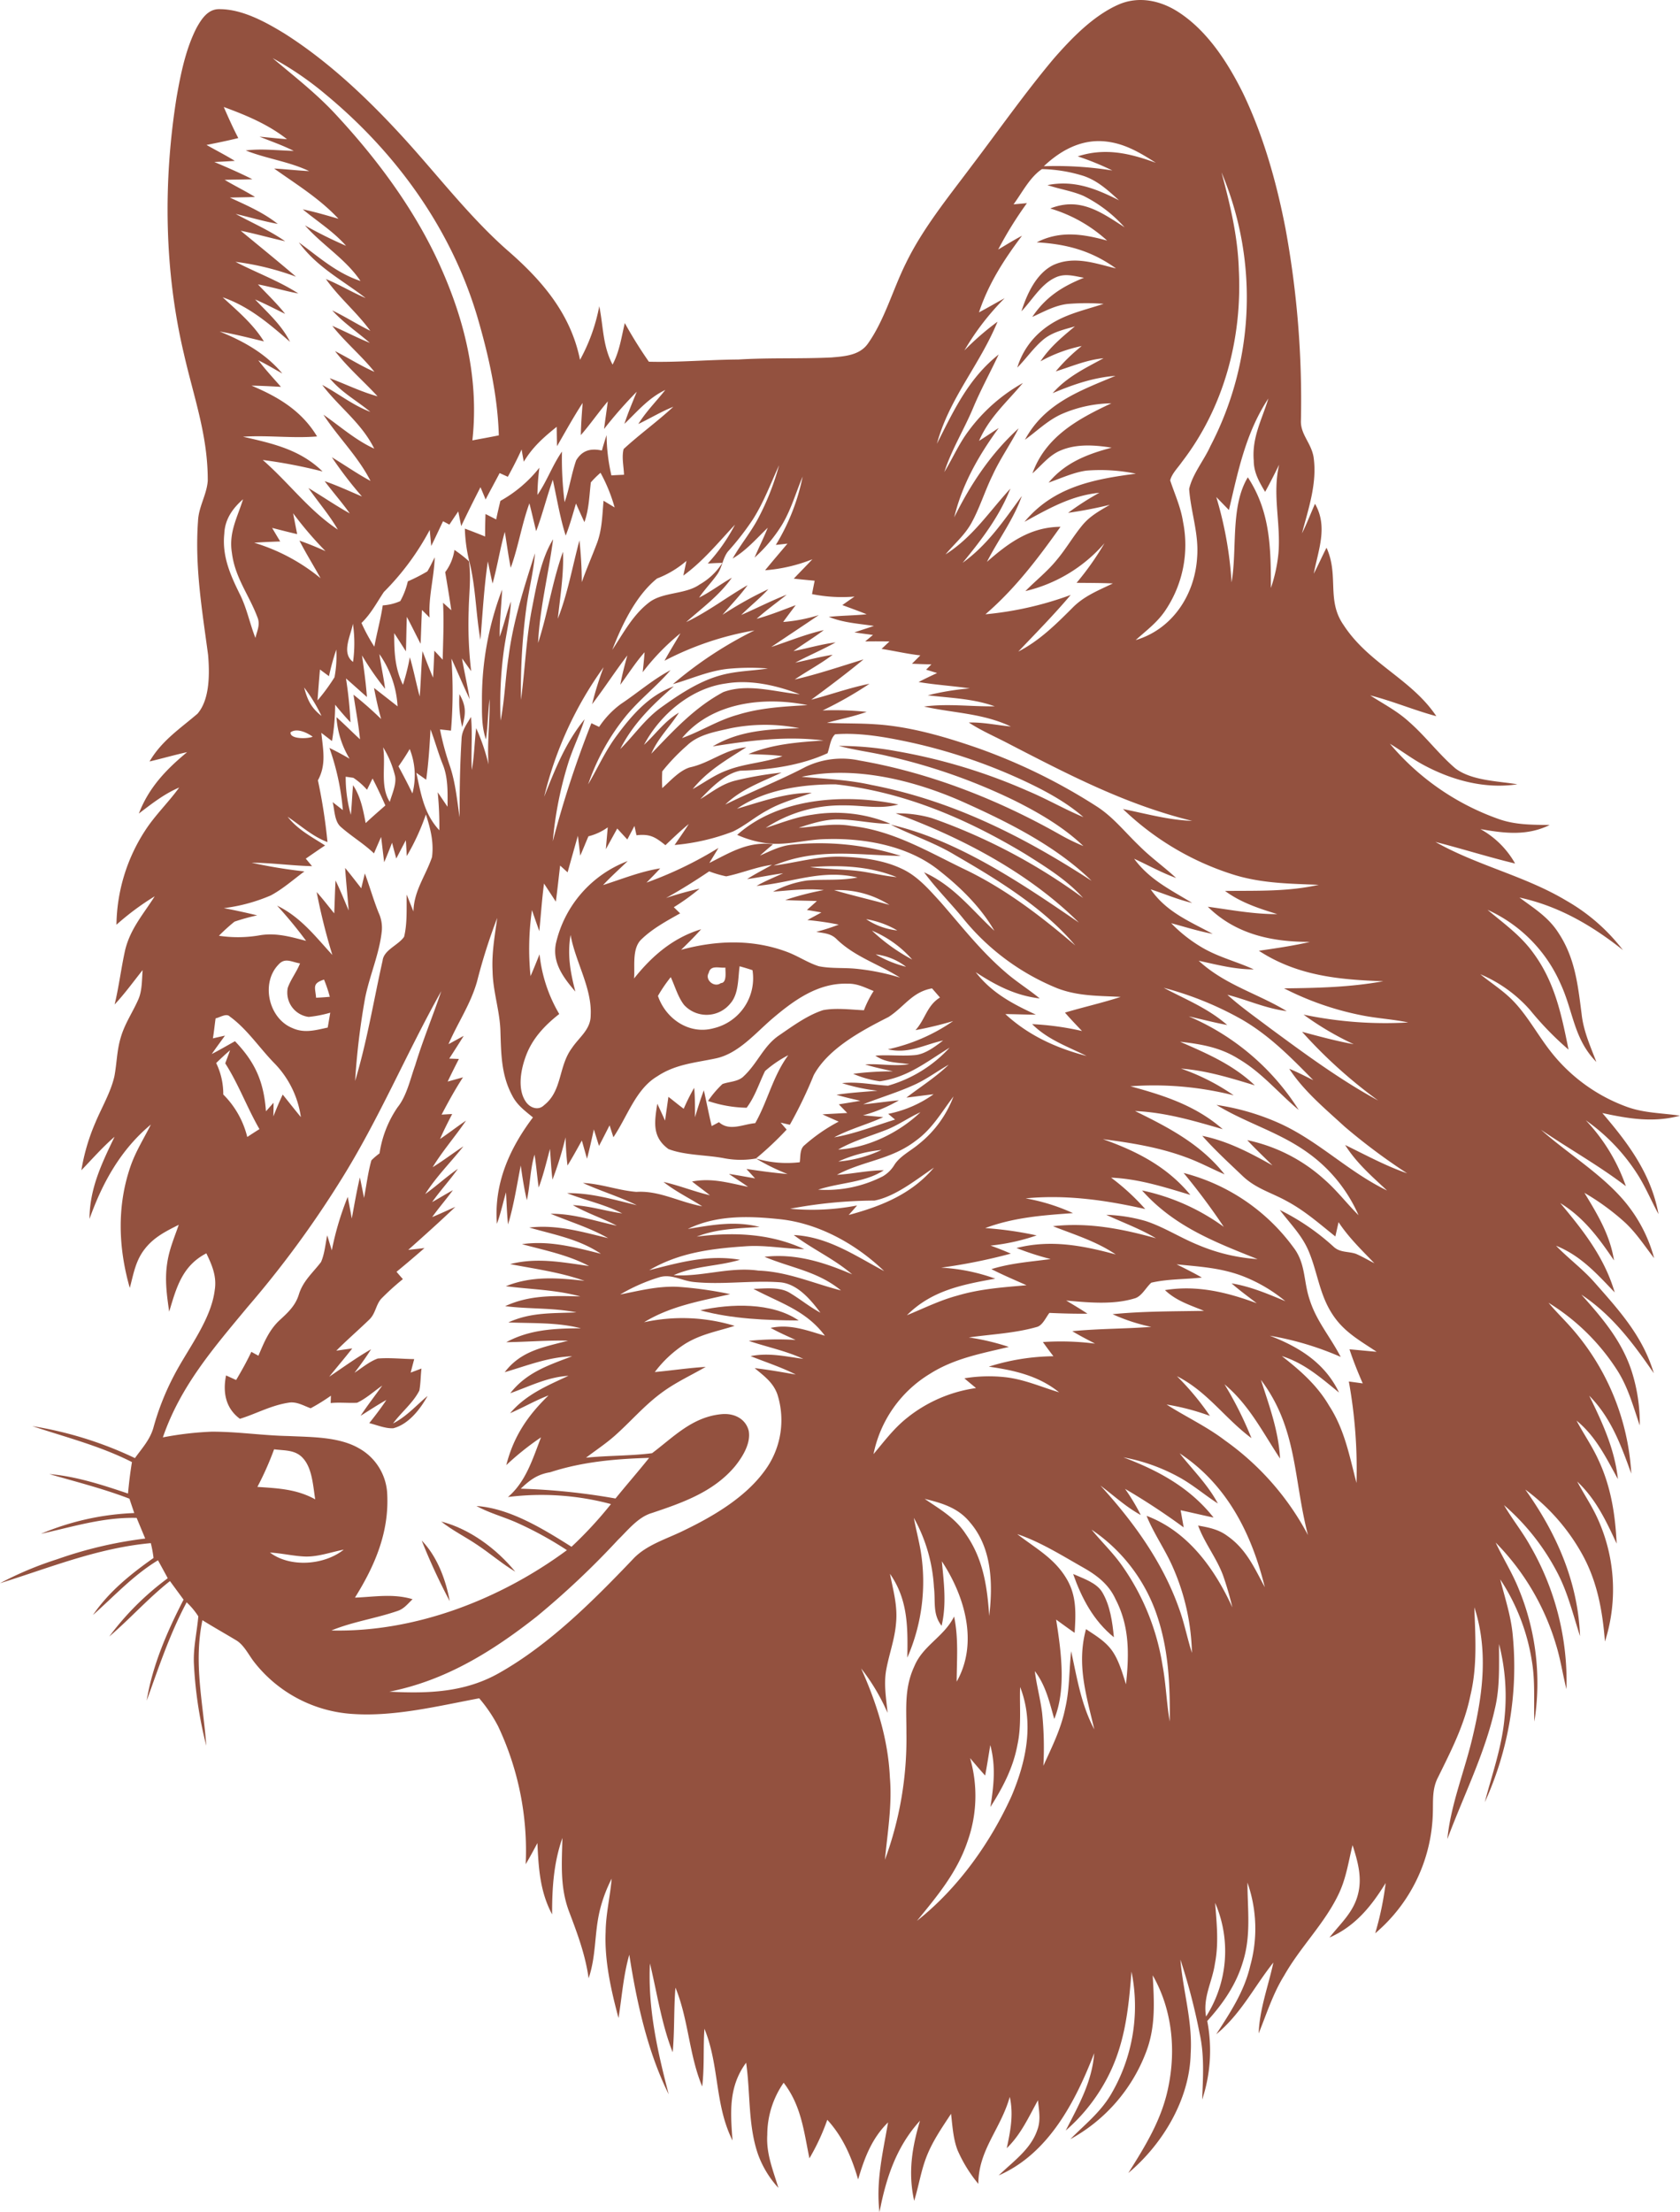 <svg xmlns="http://www.w3.org/2000/svg" xmlns:xlink="http://www.w3.org/1999/xlink" width="391.744" height="515.572" viewBox="0 0 391.744 515.572">
  <g>
    <path d="M36.842,363.644c.756,1.4,1.531,2.788,2.277,4.186a65.02,65.02,0,0,0-13.644,13.588c4.866-4.148,9.109-8.948,14.155-12.926q1.587,2.169,3.175,4.328c-3.78,7.313-7.285,15.373-8.6,23.547,2.816-7.8,5.4-15.591,9.317-22.923a17.251,17.251,0,0,1,2.721,3.269c-.321,3.761-1.228,7.38-1.02,11.206A96.326,96.326,0,0,0,48.1,406.854c-.718-9.959-3-19.191-.9-29.244,2.57,1.6,5.206,3.08,7.8,4.64,1.88,1.068,2.976,3.468,4.3,5.15a31.659,31.659,0,0,0,23.018,12.067c9.713.652,19.9-1.871,29.424-3.657a34.263,34.263,0,0,1,4.394,6.491,67.873,67.873,0,0,1,6.444,32.183c.964-1.616,1.852-3.269,2.731-4.932.274,5.859.6,11.329,3.43,16.621-.009-6.151.35-11.962,2.4-17.811-.132,5.849-.586,11.358,1.493,16.989,1.956,5.187,3.855,10.167,4.62,15.714,1.8-5.282,1.313-10.47,2.617-15.846a33.619,33.619,0,0,1,2.759-7.37c-.35,4.186-1.361,8.211-1.408,12.425-.293,6.661,1.276,13.625,3.005,20.051.8-4.98,1.115-9.884,2.513-14.75,1.7,10.933,4.224,22.545,9.184,32.523-2.617-10.082-4.876-19.975-4.375-30.492,1.616,6.586,2.683,14.1,5.31,20.7.463-5.018.236-10.054.643-15.071,3.061,7.446,3.156,15.686,6.236,23.046.539-4.46.217-8.967.52-13.455,3.534,8.608,2.334,17.594,6.548,26.041-.482-6.567-.954-12.51,3.175-18.123,1.03,7.068.406,14.7,2.835,21.515a23.258,23.258,0,0,0,4.687,7.654c-1.247-4.167-2.863-7.918-2.589-12.388a21.311,21.311,0,0,1,3.818-12.114c4.11,5.329,4.705,11.273,6.009,17.613a50.259,50.259,0,0,0,4.167-8.976c3.675,4.006,5.679,8.75,7.19,13.9,1.474-5,3.175-9.562,6.983-13.295-1.209,7.04-2.863,13.7-2,20.92,1.512-7.9,3.921-15.26,9.449-21.317-1.88,6.255-2.816,12.17-1.361,18.671,1.077-3.468,1.559-6.879,2.863-10.243,1.417-3.657,3.6-6.775,5.735-10.035.331,2.825.491,5.821,1.521,8.485a32.69,32.69,0,0,0,4.838,7.842c.057-7.975,5.15-12.633,7.333-20.259.917,4.129.16,7.909-.7,11.943,3.326-3.232,5.074-7.2,7.276-11.169.217,2.344.7,4.574-.123,6.841-1.521,4.6-5.707,7.446-9.033,10.677,11.66-5.084,17.905-17.235,22.271-28.488-.52,6.765-3.647,12.151-6.643,18.028a41.872,41.872,0,0,0,9.336-11.6c4.422-8.05,5.3-16.441,6-25.436a40.459,40.459,0,0,1-4.762,28.574c-2.494,4.243-6.113,7.049-9.505,10.479a38.775,38.775,0,0,0,17.632-20.211c2.3-5.924,1.928-11.792,1.578-17.982,4.517,7.89,5.471,17.254,3.638,26.079-1.512,7.512-5.32,13.635-9.317,19.994,8.013-6.718,14.287-17.15,14.533-27.789.482-7.578-1.786-14.533-2.391-21.941a142.482,142.482,0,0,1,4.488,17.235c1.134,5.14.784,10.186.586,15.383a36.175,36.175,0,0,0,1.181-18.312c3.647-4.016,6.7-8.409,8.277-13.654,2-6.217,1.115-12.227,1.1-18.6a32.307,32.307,0,0,1,.652,19.38c-1.4,6.028-4.649,10.866-7.937,15.978,5.83-4.819,8.759-10.98,13.332-16.734-1.19,5.565-3.213,10.753-3.43,16.526,1.871-4.6,3.307-9.251,5.953-13.5,3.751-6.624,9.269-11.953,12.557-18.7,1.88-3.789,2.381-7.635,3.383-11.689,1.219,3.827,2.315,7.607,1.219,11.632-1.115,4.167-4.063,6.643-6.6,9.912,5.981-2.617,9.77-7.285,13.1-12.718a71.986,71.986,0,0,1-2.438,11.726A37.958,37.958,0,0,0,334.1,422.87c.123-3.09-.246-5.887,1.266-8.731,3.052-6.2,6.113-12.142,7.5-18.992,1.654-6.888,1.153-13.569.926-20.551,3.213,9.883,2.041,19.814-.293,29.736-1.842,8.135-5.225,16.148-6,24.293,3.751-10.073,8.788-20.022,11.093-30.445,1.191-5.018.926-9.931.955-15.024a48.728,48.728,0,0,1,1.3,16.98c-.576,6.926-2.9,13.238-4.621,19.9a76,76,0,0,0,6.539-38.674c-.378-4.6-1.824-8.826-2.939-13.267a48.048,48.048,0,0,1,7.4,19.172c.775,4.734.388,9.241.557,13.984a57.441,57.441,0,0,0-3.647-30.926c-1.512-3.77-3.666-7.153-5.377-10.81a57.09,57.09,0,0,1,14.079,23.821c1.059,3.42,1.55,6.879,2.429,10.347a63.018,63.018,0,0,0-8.514-33.516c-1.824-3.26-4.176-6.161-6.047-9.382a53.466,53.466,0,0,1,12.274,15.44c2.589,4.819,3.78,9.949,5.452,15.1-.463-12.633-5.5-24.01-12.765-34.167a47.064,47.064,0,0,1,13.238,15.024c3.543,6.349,4.772,13.238,5.339,20.4a39.867,39.867,0,0,0-2.041-29.367c-1.323-2.75-3.005-5.235-4.432-7.928,4.337,4.082,6.756,9.165,9.2,14.476-.312-6.737-1.323-13.238-4.2-19.4-1.455-3.25-3.487-6.132-5.15-9.269,4.554,3.723,6.869,8.627,9.647,13.635-.766-7.059-3.619-13.162-6.69-19.446,5.112,5.187,7.38,11.471,9.808,18.161a56.224,56.224,0,0,0-14.684-34.772c-1.54-1.682-3.156-3.288-4.62-5.046a50.4,50.4,0,0,1,15.893,15.534c2.655,4.063,3.827,8.532,5.386,13.059a39.82,39.82,0,0,0-1.918-12.737c-2.324-7.049-6.85-12.34-11.707-17.755,7.191,4.772,12.085,11.329,16.9,18.322-2.58-8.636-8.06-14.627-13.871-21.213-2.74-3.1-6.057-5.537-8.92-8.495,5.754,2.3,9.506,6.529,13.673,10.876-2.41-8.2-7.323-14.4-12.7-20.826,5.49,3.364,9,8.155,12.539,13.37-.926-5.915-3.846-10.734-6.9-15.751a55.34,55.34,0,0,1,9.544,6.983c2.664,2.513,4.479,5.377,6.709,8.24a34.224,34.224,0,0,0-5.452-11.4c-5.329-7.361-14.06-12.416-20.92-18.52,6.558,4.469,13.474,8.315,19.786,13.143a42.656,42.656,0,0,0-9.345-15.355,44.926,44.926,0,0,1,12.4,13.144c1.72,2.825,2.976,5.839,4.554,8.721-1.739-9.411-7.03-16.479-13.1-23.556,6.085,1.313,11.943,2.305,18.095.614-4.224-.633-8.126-.576-12.189-1.994A39.846,39.846,0,0,1,361.46,244.9c-2.863-3.676-5.244-8.069-8.428-11.424-2.4-2.542-5.169-4.224-7.852-6.416a32.08,32.08,0,0,1,11.594,8.334,73.324,73.324,0,0,0,8.977,9.232c-1.616-8.032-3.166-15.61-8.1-22.366-2.977-4.2-6.926-6.964-10.791-10.214a33.748,33.748,0,0,1,17.017,17.2c3.033,6.529,3.052,12.86,8.362,18.255-1.408-3.7-3.014-7.2-3.439-11.2-.879-6.775-1.512-12.992-5.386-18.86-2.343-3.695-5.7-5.726-9.109-8.258,9.109,1.965,16.914,6.5,24.133,12.246a44.242,44.242,0,0,0-13.181-11.509c-9.685-5.8-20.665-8.126-30.539-13.692,6.217,1.578,12.34,3.534,18.576,5.027a20.82,20.82,0,0,0-8.088-8.022c5.6.983,10.838,1.644,16.148-.954-4.11-.057-8.06-.009-11.991-1.427A58.637,58.637,0,0,1,324.1,173.342c2.816,1.691,5.367,3.676,8.3,5.188,6.529,3.42,14.032,5.386,21.412,4.261-4.545-.765-10.6-.822-14.419-3.685-3.893-3.317-6.983-7.521-10.857-10.895-2.759-2.523-5.925-4.129-9.033-6.142,5.244,1.323,10.2,3.449,15.421,4.847-5.811-8.693-15.78-12.236-21.638-21.26-4.034-5.783-1.02-11.509-3.968-18-1.03,2-1.937,4.063-2.977,6.057,1.049-5.556,3.364-10.923.293-16.3-1.02,2.3-1.918,4.658-3.043,6.907,1.484-5.688,3.619-11.764,2.693-17.887-.614-3.335-3.118-5.263-2.929-8.532a221.185,221.185,0,0,0-3.609-44.665c-2.088-10.772-5.14-21.61-9.9-31.521-3.524-7.106-8.315-14.561-15.1-18.926C270.514.058,265.364-1,260.64,1.145c-5.811,2.627-10.753,7.758-14.911,12.5-6.775,8.06-12.87,16.762-19.248,25.144-5.357,7.162-11.339,14.495-15.241,22.555-3,6.009-4.942,13.162-8.788,18.633-1.937,2.853-5.433,3.062-8.56,3.335-7.247.35-14.5.028-21.752.482-6.954.038-13.89.69-20.835.51a99.565,99.565,0,0,1-5.613-9.014c-.794,3.326-1.228,6.614-2.854,9.685-2.325-4.441-2.117-8.769-3.1-13.6a42.144,42.144,0,0,1-4.488,12.492c-2.183-10.819-8.948-18.614-17.046-25.626-8.873-7.824-16.517-17.877-24.5-26.552C85.626,22.886,76.584,14.335,66.473,7.9c-4.45-2.731-9.921-5.764-15.26-5.764C48.511,2.052,47,4.4,45.837,6.483c-2.542,4.961-3.713,10.791-4.668,16.243-3.137,19.7-2.891,40.319,1.72,59.764,2.3,10.12,5.6,19,5.556,29.566-.236,3.241-2.117,6.019-2.268,9.335-.775,10.725.935,20.7,2.343,31.229.359,4.2.463,10.365-2.476,13.729-4.1,3.506-8.372,6.312-11.169,11.121,2.929-.69,5.821-1.521,8.759-2.173-4.894,4.044-8.938,8.258-11.253,14.306,3-2.277,5.9-4.573,9.4-6.057-2.551,3.543-5.7,6.5-8.06,10.214a41.208,41.208,0,0,0-6.567,21.761,62.14,62.14,0,0,1,8.92-6.624c-2.655,4.186-5.641,7.5-6.879,12.463-.945,4.224-1.446,8.532-2.466,12.747,2.372-2.523,4.375-5.32,6.529-8.013-.18,2.2-.094,4.791-1,6.832-1.361,3.1-3.222,5.707-4.148,9.043-.869,2.939-.869,5.905-1.436,8.882-.85,3.732-2.986,7.3-4.46,10.847a47.231,47.231,0,0,0-3.241,11.046c2.551-2.646,4.951-5.4,7.739-7.8-2.986,6.2-5.82,12.066-5.839,19.134,3.024-8.476,7.295-16.158,14.306-21.988-1.616,3.241-3.5,6.189-4.705,9.628-3.241,9.27-2.9,19.087-.208,28.451.879-3.279,1.333-6.331,3.487-9.071,2.107-2.731,4.913-4.129,7.928-5.641-1.04,3.014-2.24,5.764-2.693,8.948-.6,3.846-.085,7.493.463,11.3,1.691-5.641,3.033-10.677,8.665-13.6,1.342,2.778,2.466,5.4,1.956,8.561-.85,6.973-6.312,13.758-9.506,19.937a60.636,60.636,0,0,0-4.828,12.265c-.841,2.778-2.617,4.649-4.271,6.964a87.824,87.824,0,0,0-23.934-7.455c7.861,2.617,15.789,4.6,23.235,8.381-.4,2.438-.7,4.876-.917,7.333-5.858-1.975-12.151-4.035-18.35-4.536,6.274,1.814,12.567,3.392,18.681,5.736.369,1.115.746,2.23,1.124,3.345a62.066,62.066,0,0,0-21.78,4.847c7.484-1.644,14.542-3.912,22.337-3.714.671,1.607,1.332,3.213,2,4.81a96.81,96.81,0,0,0-20.485,4.809A81.035,81.035,0,0,0,0,368.992c11.414-3.534,22.687-8.211,35.169-9.345a28.533,28.533,0,0,1,.633,3.458c-5.357,3.789-10.375,7.814-14.126,13.295,4.989-4.422,9.392-9.26,15.166-12.756M49.38,245.655c1-1.455,2.051-2.854,3.081-4.29-.936.208-1.88.425-2.816.642.265-1.55.4-3.109.633-4.668.973-.18,2.513-1.276,3.316-.416,3.969,2.863,6.86,7.247,10.262,10.753a22.479,22.479,0,0,1,6.3,12.68c-1.427-1.729-2.816-3.505-4.233-5.253-.784,1.672-1.5,3.383-2.183,5.093.038-1.059.047-2.126.047-3.184-.586.661-1.181,1.323-1.767,1.994-.519-6.879-2.466-11.386-7.228-16.337-1.8,1-3.572,2.041-5.414,2.986m3.147,2.174c3.128,4.895,5.083,10.318,7.975,15.326-.954.6-1.9,1.209-2.844,1.833a21.053,21.053,0,0,0-5.594-9.9,16.494,16.494,0,0,0-1.654-7.332c1.058-1.03,2.126-2.032,3.241-2.986-.349,1.03-.766,2.041-1.124,3.062m21.317-39.922A140.832,140.832,0,0,0,77.5,222.571c-4.016-4.375-7.389-8.825-12.888-11.5a98.768,98.768,0,0,1,6.765,8.211c-3.562-.935-6.879-1.9-10.611-1.332a29.669,29.669,0,0,1-9.713.142,42.632,42.632,0,0,1,3.628-3.288,48.117,48.117,0,0,1,5.291-1.465c-2.58-.624-5.169-1.2-7.786-1.682a40.1,40.1,0,0,0,10.961-2.967c2.806-1.5,5.273-3.7,7.833-5.594a119.012,119.012,0,0,1-12.312-2.022c4.706.009,9.383.7,14.089.794-.482-.586-.964-1.162-1.455-1.748,1.493-1.03,2.976-2.069,4.5-3.071-3.166-2.05-6.35-3.657-8.731-6.69,3.1,2.069,5.726,4.545,9.289,5.905a127.468,127.468,0,0,0-2.23-14.4c2-3.647,1.2-7.134.8-11.064.822.633,1.654,1.275,2.485,1.909a50.9,50.9,0,0,0,.737-8.466c1.134,1.427,2.325,2.787,3.572,4.11a95.012,95.012,0,0,0-1.049-10.233c1.644,1.427,3.25,2.891,4.885,4.328-.236-3.251-.69-6.482-1.153-9.7a66.127,66.127,0,0,0,5.4,7.8c-.369-2.712-.954-5.386-1.342-8.1a23.473,23.473,0,0,1,4.243,12.18q-2.736-2.154-5.49-4.29c.454,2.447.992,4.847,1.653,7.238a85.193,85.193,0,0,0-6.444-5.669c.51,3.468,1.172,6.9,1.521,10.394-1.852-1.691-3.609-3.487-5.49-5.159a21.422,21.422,0,0,0,3.061,9.695c-1.531-.907-3.109-1.739-4.705-2.523A58.152,58.152,0,0,1,79.948,188.8c-.794-.614-1.588-1.228-2.381-1.852.463,1.8.406,4.451,1.871,5.745,2.495,2.22,5.348,3.893,7.767,6.2.548-1.285,1.1-2.561,1.663-3.836.246,1.965.463,3.931.718,5.9.642-1.5,1.247-3.014,1.833-4.545.321,1.228.652,2.457.983,3.676.746-1.417,1.474-2.844,2.23-4.252.085,1.228.16,2.457.217,3.685a53.4,53.4,0,0,0,4.46-9.7c1.068,3.288,1.88,6.454,1.427,9.941-1.493,4.4-4.224,7.824-4.328,12.671-.529-1.313-1.049-2.627-1.578-3.94-.047,3.2.161,6.718-.6,9.836-1.389,2.013-4.743,3.052-5.018,5.575-2.1,9.373-3.619,18.794-6.406,28.035a167.75,167.75,0,0,1,2.324-19.314c1.077-5.4,3.392-10.422,3.912-15.789a8.31,8.31,0,0,0-.765-4.129c-1.2-3-2.079-6.113-3.2-9.147-.284,1.153-.558,2.306-.841,3.468-1.247-1.587-2.466-3.194-3.761-4.743.227,3.307.576,6.614.832,9.921-1-2.343-1.947-4.7-3.062-6.992-.151,2.551-.189,5.112-.312,7.663-1.351-1.663-2.646-3.364-4.082-4.961m28.214-23.254a78.955,78.955,0,0,1,.378,8.844c-3.59-3.865-4.271-8.448-5.367-13.4.765.539,1.531,1.077,2.3,1.625.548-3.9.794-7.8,1.011-11.735,1.03,2.674,1.767,5.442,2.835,8.107,1.295,3.147,1.153,6.586,1.134,9.921-.775-1.115-1.521-2.249-2.287-3.364m-5.9.265c-1.03-2.135-2.126-4.224-3.251-6.312.926-1.314,1.814-2.646,2.617-4.044a16.583,16.583,0,0,1,.633,10.356M89.34,174.174a23.159,23.159,0,0,1,2.806,6.784c.3,1.928-.737,4.1-1.257,5.934-2.325-3.657-.879-8.438-1.55-12.718m.52,13.55c-1.54,1.361-3.1,2.693-4.592,4.11-.6-3.118-1.153-6.123-2.939-8.835-.217,2.3-.283,4.611-.519,6.907a32.052,32.052,0,0,1-1.2-8.882l1.786.255a15.983,15.983,0,0,1,3.184,2.788c.434-.879.86-1.748,1.295-2.627,1.068,2.06,2.05,4.158,2.986,6.284m-7.54-33.449c-2.806-2.117-.51-6.123-.028-8.91a31.628,31.628,0,0,1,.028,8.91m-13.03-29.793c-.312-1.616-.633-3.241-.945-4.857A85.071,85.071,0,0,0,75.9,128.45c-1.994-.9-4.006-1.729-6.076-2.447,1.531,3,3.307,5.82,4.923,8.759a44.573,44.573,0,0,0-15.477-8.268c2.013-.151,4.035-.217,6.067-.3-.633-1.049-1.267-2.1-1.881-3.156,1.937.491,3.883,1,5.83,1.446m-15.2,4.441c.737,5.755,3.968,9.695,5.925,14.892.737,1.738-.047,3.147-.453,4.866-1.333-3.392-1.994-6.926-3.638-10.2-2.239-4.535-4.158-8.873-3.619-14.088.132-3.354,1.928-5.9,4.375-8.032-1.361,4.318-3.392,7.814-2.589,12.567m18.822,42.766c-1.04.5-5.357.652-5.159-1.011,1.455-1.087,3.884.085,5.159,1.011m-1.994-11.471a37.552,37.552,0,0,1,4.054,6.633c-2.428-1.909-3.27-3.695-4.054-6.633m5.792-2.617a56.528,56.528,0,0,1,1.71-6.217A26.414,26.414,0,0,1,78,157.846a45.03,45.03,0,0,1-3.96,5.4q.255-3.614.567-7.21l2.1,1.559m-1.153,70.707a31.834,31.834,0,0,1,1.351,4.016c-1.059.1-2.126.17-3.2.218-.189-2.438-.992-3.3,1.852-4.233m1.455,7.72c-.2,1.153-.388,2.315-.6,3.468-2.835.6-5.414,1.389-8.23.113-5.556-2.239-7.417-10.517-3.222-14.816,1.512-1.7,3.118-.539,5-.255-.784,2.012-2.145,3.676-2.863,5.707a5.709,5.709,0,0,0,4.885,6.766,28.011,28.011,0,0,0,5.027-.983M55.569,32.184c-1.238-2.362-2.324-4.8-3.392-7.247,5.244,1.927,10.3,4.025,14.74,7.5-2.136-.142-4.262-.4-6.4-.576,2.684,1.068,5.4,2.012,7.975,3.307-3.751-.085-7.427-.576-11.188-.1C62.146,37,67.352,37.627,72.1,39.885c-2.731-.142-5.442-.454-8.173-.6,5.225,3.713,10.583,6.973,15,11.707-2.759-.794-5.509-1.616-8.324-2.2,3.42,2.844,7.124,5.13,10.091,8.5a100.663,100.663,0,0,1-9.591-4.762c4.2,4.725,9.506,7.833,12.964,12.964-5.641-1.871-9.7-5.6-14.381-9,4.3,5.858,10.016,8.674,15.572,12.973-3.156-1.342-6.085-3.128-9.26-4.432C79.069,69.385,83.2,72.777,86.345,77.1c-3.024-1.484-5.84-3.307-8.873-4.753,2.636,2.891,5.821,5.018,8.76,7.559-2.986-1.181-5.8-2.7-8.75-3.959,3.024,3.827,6.784,6.917,9.836,10.724-3.194-1.4-6.095-3.269-9.2-4.838,3,3.874,6.624,6.954,9.921,10.535-3.874-1.058-7.417-2.835-11.159-4.224,2.7,3.317,6.255,5.168,9.477,7.852-4.1-1.549-7.4-4.252-11.225-6.283,3.94,5.2,9.147,8.825,12.133,14.853-4.422-2.022-7.9-5.178-11.84-7.909,3.487,5.339,8.032,9.676,10.97,15.43-3.118-1.673-5.991-3.695-9.014-5.518a92.722,92.722,0,0,0,7.021,9.147c-2.891-1.228-5.726-2.551-8.693-3.572,1.9,2.551,4.006,4.914,5.849,7.512-3.307-1.833-6.4-3.978-9.638-5.915,2.268,3.269,4.857,6.236,6.86,9.695-6.832-4.554-11.216-10.715-17.509-16.233a118.257,118.257,0,0,1,13.947,2.683c-5.263-5.131-11.66-6.529-18.558-8.1,5.774-.388,11.5.416,17.273-.066C70.348,95.757,64.9,92.5,58.64,89.88c2.3.028,4.582.16,6.869.283-1.786-2.05-3.628-4.016-5.273-6.189,1.918.935,3.732,2.05,5.594,3.071-3.931-4.686-9.024-7.521-14.618-9.78,3.487.6,6.888,1.483,10.328,2.306-2.561-4.1-6.114-7.059-9.619-10.281,6.2,2.145,10.857,6.18,15.714,10.385-2-3.969-5.159-6.718-8.154-9.884,2.381,1.021,4.677,2.23,7.011,3.364-1.946-2.457-4.2-4.6-6.34-6.869,3.166.586,6.246,1.531,9.421,2.117-4.526-2.929-9.865-4.876-14.665-7.38A63.206,63.206,0,0,1,69.025,64.49c-4.252-3.638-8.589-7.153-12.907-10.715,3.487.709,6.907,1.692,10.375,2.457-3.676-2.551-7.644-4.252-11.546-6.378,3.279.775,6.5,1.72,9.818,2.334C61.352,49.5,57.5,47.841,53.594,46.046c1.956-.047,3.912-.066,5.868-.142-2.315-1.417-4.753-2.6-7.077-3.987,2.154-.076,4.309-.066,6.463-.142-2.9-1.455-5.877-2.76-8.873-4.016,1.6-.075,3.184-.16,4.781-.264-2.154-1.323-4.4-2.466-6.6-3.713,2.475-.492,4.951-.992,7.408-1.6m60.747,69.289c-2.05.416-4.11.785-6.161,1.163,1.654-15.033-2.145-29.424-8.561-42.908C95.812,47.7,87.611,36.748,78.578,26.987c-4.564-5.008-9.856-9.09-15.005-13.436a74.588,74.588,0,0,1,12.4,8.485C92.354,35.6,105.129,53.2,111.262,73.694c2.627,8.939,4.79,18.444,5.055,27.78m32.5-2.636c2.759-1.313,5.348-2.9,8.192-4.035-3.714,3.449-7.871,6.416-11.594,9.855-.482,1.871.028,4.054.094,5.991-.973.038-1.956.085-2.939.151a42.984,42.984,0,0,1-1.124-9.392c-.4,1.191-.756,2.391-1.1,3.59-2.608-.557-4.583-.057-6,2.3-1.1,3.184-1.568,6.557-2.693,9.742a81.961,81.961,0,0,1-.614-11.792c-2.23,3.2-3.5,6.907-5.717,10.1a52.825,52.825,0,0,1,.453-6.34,30.4,30.4,0,0,1-9.09,7.729c-.349,1.436-.69,2.873-.983,4.327-.831-.425-1.663-.85-2.495-1.266-.057,1.748-.1,3.5-.085,5.244-1.569-.633-3.137-1.257-4.724-1.833a36.348,36.348,0,0,0,1.219,8.372c1.342,5.783,1.37,11.735,2.41,17.537.51-6.1.832-12.208,1.729-18.283.359,1.729.709,3.458,1.1,5.178,1.115-3.978,1.729-8.069,2.854-12.057.463,2.8.831,5.594,1.38,8.381,1.786-4.9,2.561-10.11,4.356-15.024.557,2.154,1.039,4.327,1.578,6.482,1.484-3.931,2.466-8.013,3.884-11.972.954,4.366,1.654,8.74,3,13.011.973-2.447,1.654-4.97,2.4-7.483.652,1.455,1.294,2.9,1.965,4.346,1.087-3.033,1.124-6.123,1.5-9.269a21.04,21.04,0,0,1,2.258-2.239,37.961,37.961,0,0,1,3.288,8.079l-2.58-1.559c-.312,3.364-.321,6.511-1.474,9.723-1.162,3.1-2.5,6.123-3.6,9.25a95.894,95.894,0,0,0-.548-9.742c-1.654,6.123-2.7,12.321-5.046,18.265.557-5.235,1.417-10.328,1.209-15.61-2.495,6.888-3.515,14.277-5.811,21.26.406-8.211,2.447-16.082,3.505-24.171-2.816,4.592-3.836,10.592-4.866,15.827-1.427,7.153-1.653,14.4-2.627,21.6a143.588,143.588,0,0,1,1.323-21.978c.6-4.11,1.634-8.05,1.946-12.2-2.5,7.833-5.1,15.855-6.142,24.029-.784,5-.9,10.035-1.871,14.986a91.989,91.989,0,0,1,.718-16.129c.529-3.9,1.474-7.673,1.691-11.622-1.039,2.693-1.663,5.5-2.627,8.22-.056-3.695.416-7.323.567-11a71.611,71.611,0,0,0-4.706,25.616c.009,3.213-.113,6.227.935,9.317.444-3.127.463-6.293.841-9.43.123,5.093-.6,10.139-.236,15.251a46.7,46.7,0,0,0-2.882-8.457c-.4,3.25-.444,6.529-1.02,9.742-.246-4.129.218-8.23-.189-12.359-1.04,1.757-2.192,3.194-2.211,5.329-.369,6.01-.463,12.019-.435,18.038-.652-4.148-.964-8.145-2.353-12.151A63.088,63.088,0,0,1,102.6,170l2.561.283a108.259,108.259,0,0,0,.1-16.791c1.455,3.137,2.768,6.34,4.271,9.458-.539-3.184-1.257-6.331-1.8-9.515.718.983,1.417,1.994,2.135,2.986a93.366,93.366,0,0,1-.576-14.164c.057-3.77.6-7.72.057-11.442a28.617,28.617,0,0,0-3.383-2.646,11.237,11.237,0,0,1-2.154,5.178c.5,2.957,1,5.915,1.427,8.882-.643-.586-1.285-1.162-1.927-1.748.226,4.431.019,8.835-.085,13.266-.652-.7-1.295-1.4-1.946-2.088-.095,2.088-.161,4.186-.3,6.274-.879-2.041-1.654-4.11-2.466-6.179-.284,3.524-.368,7.058-.642,10.573-.832-3.033-1.408-6.132-2.306-9.147a51.3,51.3,0,0,1-1.606,6.416c-1.909-3.865-2.051-7.8-2.041-12.029.935,1.4,1.824,2.826,2.74,4.243.085-2.684.1-5.358.208-8.041,1.106,2.069,2.126,4.2,3.213,6.274.113-2.627.18-5.253.312-7.88.6.586,1.191,1.181,1.786,1.776-.321-4.781,1.04-9.279,1.191-14.05-.557,1.1-1.077,2.23-1.719,3.279a39.689,39.689,0,0,1-4.554,2.325,17.243,17.243,0,0,1-1.758,4.6,11.774,11.774,0,0,1-4.091,1c-.473,3.251-1.38,6.4-1.956,9.628a40.657,40.657,0,0,1-3-5.527c2.239-2.173,3.515-4.677,5.216-7.219a60.944,60.944,0,0,0,10.7-14.467c.113,1.247.227,2.495.349,3.742.945-1.909,1.833-3.846,2.75-5.764.491.255.992.52,1.484.784.68-1.03,1.37-2.06,2.069-3.071.226,1.134.453,2.277.69,3.42,1.436-3.052,2.958-6.066,4.488-9.071.406.955.813,1.909,1.2,2.863,1.068-2.06,2.192-4.091,3.269-6.151.633.283,1.276.576,1.909.86,1.143-2.088,2.24-4.2,3.213-6.369.16.954.33,1.9.51,2.854,2.069-3.43,4.6-5.66,7.673-8.126.019,1.5.038,3.014.075,4.517,1.956-3.383,3.836-6.8,5.972-10.082-.18,2.495-.378,4.989-.416,7.493,2.211-2.532,4.11-5.3,6.284-7.862-.265,2.145-.6,4.29-.869,6.435a100.859,100.859,0,0,1,7.625-8.684c-1,2.485-2.06,4.942-2.882,7.5,3.062-2.939,5.613-6.038,9.534-7.909-2.1,2.665-4.488,5.027-6.293,7.947M134.166,231.113c-1.162-4.479-1.918-8.561-1.115-13.21,1.115,6.284,5.008,12.369,4.687,18.69.019,3.354-2.655,5.093-4.384,7.682-3.175,4.252-2.2,9.969-6.51,13.323-1.3,1.276-3.175.633-4.148-.709-2.051-2.816-1.314-7.228-.236-10.3,1.455-4.328,4.422-7.493,7.946-10.262a34.3,34.3,0,0,1-4.592-13.909c-.7,1.691-1.361,3.4-2.1,5.074a63.022,63.022,0,0,1,.33-15.383c.558,1.644,1.134,3.279,1.711,4.913.368-3.7.614-7.408,1.1-11.1.917,1.408,1.842,2.816,2.759,4.224.369-2.8.661-5.6,1-8.41.586.529,1.162,1.049,1.739,1.578.794-2.844,1.588-5.688,2.4-8.532.189,1.549.369,3.1.548,4.649.662-1.5,1.266-3.014,1.909-4.517a13.153,13.153,0,0,0,4.507-2.088c-.151,1.7-.3,3.392-.444,5.093q1.318-2.409,2.655-4.819c.784.851,1.559,1.71,2.353,2.551.557-1.049,1.105-2.107,1.663-3.156.161.728.312,1.446.473,2.173,3.156-.35,4.356.4,6.746,2.315,1.786-1.682,3.543-3.382,5.443-4.932-1.049,1.663-2.192,3.26-3.3,4.885a49.749,49.749,0,0,0,13.606-3.137c2.844-1.361,5.263-3.506,8.06-4.97,3.3-1.89,6.812-2.74,10.328-4.063-6.151.019-11.641,2.022-17.443,3.723,6.482-4.488,15.279-5.707,22.989-5.689,16.006,1.786,30.577,8.013,44.268,16.262,4.772,3.005,9.648,6,13.436,10.215a135.4,135.4,0,0,0-35.282-18.615,28.732,28.732,0,0,0-8.41-1.1c15.336,5.622,31.059,13.852,42.719,25.456-13.1-8.967-28.168-19.219-43.862-22.819,4.97,2.513,10.271,4.214,15.062,7.134,9.883,5.717,20.542,12.218,27.96,21.024-7.777-6.643-15.789-12.813-25.011-17.367-8.939-4.243-17.2-9.392-27.232-10.5-4.2-.727-8.088.18-12.265.444,3-1.011,6.331-2.05,9.515-1.956,4,.076,7.89,1.039,11.9,1.021a33.185,33.185,0,0,0-18.236-2.117c-3.808.52-7.228,1.918-10.857,3.071a32.2,32.2,0,0,1,18.17-5.244c4.517-.047,8.353.954,12.756-.208-12.256-2.57-27.8-1.682-37.579,7.077a24.419,24.419,0,0,0,6.841,1.946c4.923.6,9.241-.945,14.183-.964,8.91-.236,19.115,1.644,26.192,7.427,4.885,3.846,9.638,8.513,12.756,13.947-5.414-5.018-9.392-10.441-16.394-13.635,2.712,3.685,5.972,6.955,8.892,10.488a54.765,54.765,0,0,0,22.224,16.564c4.866,1.852,9.619,1.711,14.721,1.994-4.271,1.389-8.674,2.372-12.983,3.657,1.285,1.474,2.627,2.882,3.978,4.29a66.093,66.093,0,0,0-11.632-1.6c3.676,3.638,8.183,5.169,12.69,7.417-7.02-1.814-13.569-4.8-18.936-9.761,2.372.019,4.753.132,7.125.132-5.386-2.476-10.328-5.084-14.032-9.893,4.7,3.071,9.251,5.442,14.92,6.113-2.636-2.173-5.528-3.94-8.089-6.2-5.7-4.913-10.12-10.621-15-16.214-2.712-2.958-5.414-6.151-9.147-7.843-4.412-2.079-9.647-2.674-14.476-2.788-5.291-.057-10.158,1.408-15.326,2.088,9.931-4.186,19.248-2.476,29.67-2.249a62.268,62.268,0,0,0-25.616-2.608c-2.636.312-4.857,1.474-7.247,2.523,1-.907,2.013-1.776,3.052-2.636-5.745-.765-9.969,1.9-14.854,4.356.7-1.172,1.427-2.325,2.117-3.506a89.865,89.865,0,0,1-16.772,8.079c1.077-1.087,2.164-2.183,3.194-3.317-4.649.737-8.882,2.485-13.323,3.893,1.823-1.956,3.817-3.732,5.745-5.594a26.93,26.93,0,0,0-16.744,19.21c-.9,4.488,1.8,8.022,4.535,11.207m33.922-1.975c-1.55,1.162-3.8-.8-2.816-2.381.425-1.918,2.429-1.077,3.883-1.228-.028.992.4,3.562-1.067,3.61m2.182,4.79c2.022-2.249,1.8-5.868,2.2-8.712,1,.274,2,.576,3,.907a11.971,11.971,0,0,1-9.09,13.54c-5.679,1.55-11.15-2.211-12.955-7.54a33.439,33.439,0,0,1,2.986-4.375c.992,2.117,1.673,4.649,3.118,6.492a7.127,7.127,0,0,0,10.743-.312m-22.413-5.868c.227-2.835-.548-7.04,1.739-9.147,2.561-2.485,5.906-4.29,9-6.028-.491-.482-.983-.954-1.474-1.436a50.835,50.835,0,0,0,6-4.318,76.347,76.347,0,0,0-7.805,2.164c3.458-1.9,6.775-4.006,10.054-6.2a25.548,25.548,0,0,0,3.978,1.162c3.6-.727,6.983-2.2,10.659-2.684-1.927,1.125-3.921,2.1-5.792,3.326,2.806-.378,5.584-.992,8.4-1.361-2.088.964-4.2,1.8-6.2,2.948,8.362-.737,15.024-3.949,23.547-1.965-4,.794-7.758.368-11.773.7a24.664,24.664,0,0,0-7.937,2.608c3.968-.3,7.852-.8,11.849-.378a66.89,66.89,0,0,0-9,2.324c2.457.151,4.923.142,7.38.236-.765.7-1.54,1.389-2.324,2.079,1.124.189,2.258.378,3.383.576-1.086.6-2.183,1.19-3.279,1.776a65.87,65.87,0,0,1,7.314,1.068,46.556,46.556,0,0,1-5.254,1.682c1.861.331,3.506.35,4.876,1.814,4.261,4.044,9.44,5.575,14.665,8.844a52.914,52.914,0,0,0-10.271-2.06c-2.863-.283-5.849-.009-8.665-.586-2.636-.831-4.98-2.476-7.6-3.411-7.994-2.939-16.366-2.618-24.5-.416,1.6-1.559,3.184-3.127,4.668-4.79-6.52,1.965-11.48,6.227-15.638,11.471m53.9-24.813c-4.271-.708-8.608-.548-12.86-1.134,6.926-.51,13.691-.293,20.211,2.334-2.485-.236-4.9-.775-7.351-1.2M207.4,210.9c-4.28-1.2-8.636-2.183-12.9-3.439a22.272,22.272,0,0,1,12.9,3.439m1.833,5.953a16.08,16.08,0,0,1-7.257-2.627,21.132,21.132,0,0,1,7.257,2.627m3.477,6.785a43.229,43.229,0,0,1-9.392-6.747,25.713,25.713,0,0,1,9.392,6.747m-1.436,1.682a26.7,26.7,0,0,1-7.077-2.891,14.424,14.424,0,0,1,7.077,2.891m-1.654,31.125c-2.788.246-5.547.69-8.334.926,4.016-1.6,8.343-2.863,12.274-4.706,2.74-1.3,5.036-3.033,7.663-4.526-3.033,2.939-6.539,5.112-9.865,7.673,2.116-.236,4.224-.548,6.34-.784a27.5,27.5,0,0,1-10.583,4.573c.529.444,1.058.888,1.6,1.332-4.677,1.446-9.383,3.307-14.2,4.139,3.7-1.965,7.6-2.957,11.443-4.7-1.568-.161-3.146-.3-4.725-.425a34.959,34.959,0,0,0,8.391-3.506m-14.174,11.481c3.487-2.013,7.247-3.043,10.97-4.5,2.92-1.106,5.386-2.92,8.211-4.2C209.6,264,202.4,267.52,195.442,267.926m10.11.085a29.142,29.142,0,0,1-10.073,2.7,31.99,31.99,0,0,1,10.073-2.7m16.782-12.454A25.786,25.786,0,0,1,214.3,266.6c-1.862,1.578-4.384,2.806-5.707,4.828a7.738,7.738,0,0,1-2.721,2.721,28.935,28.935,0,0,1-15.09,3.118c5.178-1.7,10.867-1.616,15.3-4.517-3.695.009-7.247.85-10.923,1.058,6.18-3.3,12.624-3.5,18.388-7.947,3.874-2.787,5.972-6.624,8.788-10.309m-22.479,25.4a55.5,55.5,0,0,1-15.619.765,108.246,108.246,0,0,1,19.682-1.909c4.932-.964,9.733-4.895,13.852-7.672-5.225,6.179-12.255,8.986-19.871,11.036.661-.737,1.313-1.474,1.956-2.22M156.928,159.443c4.318-1.238,8.088-3,12.624-3.544a53.367,53.367,0,0,1,9.515-.1c-3.921.6-7.588.567-11.4,1.7-4.866,1.4-9.44,4.451-13.522,7.389-3.8,2.74-6.246,6.453-9.515,9.685,3.014-5.953,7.521-10.309,12.482-14.617-5.83,2.145-9.78,6.718-13.371,11.584-2.636,3.543-4.375,7.5-6.6,11.273a51.8,51.8,0,0,1,8.721-15.818c3.222-3.95,7.2-6.974,10.5-10.81-4.11,2.173-7.644,5.273-11.565,7.88a21.089,21.089,0,0,0-5.093,5.348c-.6-.284-1.2-.567-1.8-.86a238.689,238.689,0,0,0-9,27.515,86.449,86.449,0,0,1,3.732-18.662c1.1-3.317,2.637-6.444,3.685-9.77-4.441,5.433-6.869,11.613-9.43,18.048a85.813,85.813,0,0,1,13.861-30.18,73.42,73.42,0,0,0-2.684,8.617c2.844-3.723,5.377-7.654,8.221-11.376-.633,2.268-1.219,4.535-1.644,6.85,1.881-2.542,3.553-5.206,5.66-7.578-.113,1.55-.274,3.1-.444,4.649a53.7,53.7,0,0,1,8.806-9.071c-1.21,2.145-2.542,4.224-3.714,6.4a71,71,0,0,1,20.968-7.068,92.007,92.007,0,0,0-19.011,12.52m29.585,2.371c-5.726-.529-12.151-2.627-17.849-.51-6.765,3.638-11.546,8.929-16.781,14.353,1.587-3.666,4.346-6.265,6.453-9.572-3.354,1.984-5.348,4.932-8.154,7.512,3.77-7.1,11.046-13.248,19.172-14.315,5.669-.954,11.868.482,17.159,2.532m1.8,2.523c-5.537.331-10.951.6-16.3,2.258-4.6,1.266-8.5,3.827-12.964,5.423,6.992-8.39,19.144-9.742,29.264-7.682m-22.111,9.619c8.627-1.361,17.1-2.476,25.843-1.38-6.019.406-11.84.831-17.49,3.156,2.655.142,5.292.123,7.918.5-4.224,1.531-8.608,1.654-12.8,3.251-3.033,1.1-5.358,2.872-8.135,4.422,3.449-4.29,7.946-6.851,12.5-9.742-4.942.444-8.476,3.685-13.181,4.687-2.466.775-4.517,3.147-6.416,4.828a38.377,38.377,0,0,1,0-3.9,46.419,46.419,0,0,1,5.773-6.028c2.712-2.6,6.6-3.194,10.12-4.016a41.08,41.08,0,0,1,16.073-.019c-7.153.236-13.871.5-20.2,4.242m26.778,1.578c.529-1.389.643-3.392,1.776-4.4,5.745-.453,11.877.671,17.49,1.871a127.318,127.318,0,0,1,26.174,8.8c4.961,2.305,10.1,5.017,14.23,8.636-4.422-1.842-8.57-4.261-13-6.113A131.876,131.876,0,0,0,209.19,175.1a74.631,74.631,0,0,0-13.6-1.257c3.789,1.02,7.71,1.465,11.528,2.391A135.941,135.941,0,0,1,236.5,186.552c5.707,2.844,11.5,6.208,16.12,10.63a49.326,49.326,0,0,1-5.273-2.561c-14.485-8.221-30.463-14.514-46.9-17.367a19.448,19.448,0,0,0-12.6,1.484c-6.114,3.194-12.539,5.717-18.728,8.778,3.817-3.676,8.466-5.235,13.125-7.455a83.828,83.828,0,0,0-10.7,1.852c-3.232.784-5.48,2.674-8.249,4.337,2.447-2.58,5.717-5.925,9.307-6.624,6.86-.208,14.107-1.2,20.391-4.091m61.532,29.745c-15.931-10.356-32.476-18.7-51.289-22.328-5.386-1.21-10.828-1.436-16.309-1.9,12.368-2.693,26.438.841,37.805,5.925,10.432,4.687,21.543,10.233,29.793,18.3m-83.141-82.99a41.88,41.88,0,0,1-6.35,9.052c1.134-.076,2.268-.132,3.4-.151a15.02,15.02,0,0,1-5.291,5.036c-3.317,2.353-8.523,1.7-11.764,4.167-3.827,2.929-5.991,7.143-8.608,11.065,2.258-5.821,5.5-12.652,10.441-16.63a23.137,23.137,0,0,0,6.86-4.11c-.246,1.143-.491,2.287-.727,3.43,4.658-3.392,8.135-7.71,12.038-11.859m71.585-82.876a35.038,35.038,0,0,1,9.732,1.606c3.307,1.134,5.689,3.364,8.221,5.66-5.386-2.721-10.479-4.772-16.668-3.534,2.778.935,5.764,1.361,8.419,2.523a31.856,31.856,0,0,1,9.544,7.3c-5.547-3.572-10.413-7.106-17.32-4.375a34.009,34.009,0,0,1,13.266,7.483c-5.65-1.549-10.961-2.381-16.413.406,7.011.406,12.747,1.956,18.482,6.085-4.857-1.172-9.676-3-14.58-.812-4,1.937-6.2,6.784-7.465,10.8,2.475-2.579,4.488-6.208,7.729-7.776,2.287-1.181,4.469-.453,6.841-.038-5.093,2.041-8.939,4.5-12.047,9.128,2.731-1.228,5.188-2.655,8.211-3.024a53.434,53.434,0,0,1,8.428-.028c-5.188,1.71-10.016,2.589-14.362,6.2a17.9,17.9,0,0,0-5.773,8.655c2.088-2.088,3.8-4.63,6.057-6.51,2.117-1.767,4.791-2.334,7.38-3.09-2.986,2.466-5.868,4.875-8.032,8.145a33.981,33.981,0,0,1,9.628-3.572,41.742,41.742,0,0,0-6.066,5.915c3.723-1.153,7.2-2.693,11.14-3.061-4.318,2.343-8.551,4.365-11.858,8.135,4.762-2,9.449-3.638,14.646-4.034-8.353,3.5-16.526,6.4-21.109,14.892,2.882-2.079,5.159-4.394,8.419-5.925A30.069,30.069,0,0,1,259.147,94c-7.758,3.628-15.326,7.748-18.4,16.328,2.126-1.88,3.912-4.243,6.567-5.339,3.732-1.588,7.984-1.276,11.9-.652-5.707,1.512-10.819,3.487-14.7,8.145,2.844-.992,5.849-2.4,8.825-2.8a41.1,41.1,0,0,1,11.528.718c-9.969,1.295-19.191,3.09-25.975,11.216,5.651-3.081,10.876-6.114,17.453-6.766a64.008,64.008,0,0,0-7.285,4.677,97.863,97.863,0,0,0,9.742-1.88c-2.353,1.38-4.583,2.57-6.369,4.705-2.164,2.6-3.846,5.566-6.029,8.155-2.22,2.731-4.856,4.762-7.3,7.257a35.023,35.023,0,0,0,18.444-11.159,66.052,66.052,0,0,1-6.51,9.232c2.825.028,5.641.019,8.466.142-3.411,1.644-6.756,2.939-9.458,5.717-3.883,3.874-7.663,7.625-12.6,10.167,4.139-4.347,8.343-8.608,12.218-13.2a78.5,78.5,0,0,1-19.881,4.507c6.879-5.915,12.274-13.03,17.5-20.391-7.049.057-12.095,3.732-17.15,8.173,2.627-5.159,6.255-9.931,8.135-15.354-4.177,5.707-7.946,11.357-13.8,15.572,4.431-5.4,8.542-10.734,11.14-17.3-5,5.433-8.74,11.273-15.128,15.345,2.1-2.523,4.413-4.422,6.01-7.266,1.956-3.534,3.147-7.493,4.932-11.131,1.748-3.836,4.176-7.247,6.095-10.98-6.454,5.868-11.169,12.964-15.014,20.74,1.871-7.757,5.717-14.438,10.375-20.825-1.54.992-3.033,2.032-4.583,3,2.343-5.471,6.52-9.052,10.224-13.493A39.952,39.952,0,0,0,225.8,100.5c-2.239,3-3.666,6.35-5.6,9.515,1.691-5.254,4.592-9.855,6.746-15.014,1.777-4.233,3.978-8.23,5.925-12.378-7.059,5.6-10.441,13-14.4,20.8,2.891-10.63,9.95-18.293,14.136-28.451a63.643,63.643,0,0,0-7.729,6.709,60.231,60.231,0,0,1,9.382-12.18c-2,1.086-3.968,2.23-5.981,3.307,2.192-6.643,5.848-12.331,10.035-17.868-1.89,1-3.714,2.126-5.556,3.222a87.617,87.617,0,0,1,6.7-10.81c-1.039.095-2.079.189-3.118.274,1.975-2.683,3.818-6.369,6.624-8.211m26.552-1.474c-6.076-2.221-11.821-3.572-18.2-1.493a65.041,65.041,0,0,1,8.069,3.288,82.963,82.963,0,0,0-15.988-.992c3.751-3.543,8.391-6.161,13.7-5.83,4.762.3,8.513,2.523,12.416,5.027M282.231,104c-1.474,3.269-4.177,6.5-4.942,9.959.378,5.424,2.315,10.432,1.852,16.035-.558,8.674-5.764,16.649-14.325,19.191,2.419-2.182,4.885-3.978,6.775-6.7a27.31,27.31,0,0,0,4.261-20.9c-.52-3.392-1.928-6.4-2.986-9.619.378-1.588,1.8-2.939,2.712-4.271,9.836-12.756,14.088-28.782,13.295-44.76-.227-7.824-2.032-15.26-4.044-22.763a74.921,74.921,0,0,1-2.6,63.828m10.12,3.354c.009,2.788,1.276,4.97,2.655,7.285,1.153-2.088,2.22-4.214,3.269-6.35-1.653,7.1.454,13.673-.179,20.788a35.337,35.337,0,0,1-1.748,7.956c0-9.251-.114-17.774-5.377-25.786-4.1,6.737-2.447,16.79-3.789,24.492a87.617,87.617,0,0,0-3.562-19.89c.983,1,1.956,2.022,2.948,3.024,2.145-9.118,3.921-18.019,9.194-26-1.512,4.989-3.855,9.024-3.411,14.485m35.972,130.944a92.925,92.925,0,0,1-24.359-1.833,69.652,69.652,0,0,0,11.7,6.9c-4.073-.737-8.051-1.824-12.047-2.891a113.378,113.378,0,0,0,17.755,16.016c-8.863-4.8-17.273-11.008-25.38-16.98-3.3-2.5-6.737-4.895-9.789-7.672,4.706,1.209,8.967,3.2,13.843,3.817-6.879-4.158-14.428-6.114-20.532-11.745,4.28.926,8.428,2.031,12.841,2.013-3.94-1.8-8.022-2.788-11.82-4.961a33.758,33.758,0,0,1-7.436-5.8c3.232.86,6.4,1.881,9.685,2.485-5.462-2.957-10.753-5.055-14.467-10.375,3.251,1.039,6.34,2.4,9.676,3.166-5-3.052-9.959-5.414-13.531-10.3,3.269,1.5,6.4,3.26,9.789,4.488-2.8-2.6-5.915-4.79-8.608-7.5-3.364-3.222-5.991-6.624-9.8-9.109a133.916,133.916,0,0,0-27.931-13.7c-7.569-2.617-15.695-5-23.717-5.509-3.789-.274-7.578-.151-11.367-.35,3.1-.86,6.236-1.465,9.279-2.551a71.8,71.8,0,0,0-10.281-.331,88.947,88.947,0,0,0,10.923-6.217c-4.573.907-9.033,2.523-13.578,3.713,4.139-3.043,8.239-6.123,12.2-9.392-5.282,1.606-10.668,3.449-16.063,4.687,2.929-1.994,6.028-3.628,8.853-5.764-2.939.454-5.8,1.238-8.721,1.843,3.109-1.663,6.34-3.023,9.411-4.724-3.336.416-6.539,1.379-9.827,2.022,2.324-1.682,4.79-3.156,7.077-4.895-4.252.973-8.135,2.58-12.255,3.94,3.685-2.495,7.4-4.932,11.083-7.436a37.757,37.757,0,0,1-8.306,1.606c.945-1.323,1.937-2.608,2.92-3.921-3.024,1.124-5.991,2.343-9.109,3.184,2.239-2.013,4.668-3.742,7.011-5.622-3.61,1.4-7.049,3.184-10.6,4.724,2.069-2.069,4.356-3.865,6.331-6.019a85.927,85.927,0,0,0-10.7,5.981c1.966-2.305,4.063-4.45,5.849-6.907-4.857,2.778-9.251,6.2-14.325,8.608,3.77-3.345,7.7-6.17,10.659-10.347-2.608,1.484-4.961,3.3-7.644,4.64,1.313-1.937,2.976-3.619,4.318-5.537,1.077-1.625,1.238-3.751,2.438-5.244a64.6,64.6,0,0,0,5.773-7.427c2.551-4.006,4.158-8.362,6.123-12.642a60.2,60.2,0,0,1-4.781,12.208c-1.748,3.373-4.186,6.236-6.047,9.534,3.222-1.909,5.537-4.63,8.192-7.181-.945,2.353-2.089,4.621-3.081,6.964a34.592,34.592,0,0,0,6.445-7.719c2.145-3.61,3.146-7.361,4.772-11.16A49.36,49.36,0,0,1,180.91,127c.907-.095,1.814-.2,2.712-.3-1.739,2.069-3.506,4.12-5.216,6.208a37.486,37.486,0,0,0,11.027-2.561c-1.427,1.521-2.9,3-4.337,4.517,1.625.18,3.251.331,4.866.482-.208,1.039-.416,2.079-.614,3.118a35.258,35.258,0,0,0,9.912.576c-.954.652-1.9,1.313-2.844,1.984,1.89.709,3.8,1.38,5.669,2.145-2.939.293-5.887.293-8.825.6,3.421,1.389,6.926,1.568,10.526,2.116-1.512.51-3.043.992-4.554,1.512,1.446.208,2.891.4,4.328.586-.6.5-1.21,1.011-1.814,1.512q2.82-.042,5.66.01l-1.842,1.729c3.024.472,6,1.181,9.043,1.512-.652.652-1.3,1.295-1.956,1.947,1.512.066,3.024.123,4.535.151l-1.238,1.238c.86.255,1.71.52,2.57.775-1.455.681-2.9,1.361-4.318,2.1,3.959.671,7.965.9,11.943,1.483a61.37,61.37,0,0,0-9.808,1.616c5.376.633,10.441.737,15.629,2.561-5.537.094-10.951-.69-16.507.057,6.926,1.54,13.673,1.54,20.258,4.649-3.3-.3-6.473-1.03-9.808-.926,2.976,1.956,6.349,3.373,9.515,5.055,13.947,7.2,27.213,14.107,42.567,17.868-5.547-.2-10.734-1.682-16.129-2.759a65.374,65.374,0,0,0,25.531,15.213c6.624,2.117,13.257,2.173,20.117,2.447-7.276,1.635-14.467,1.342-21.856,1.427,3.695,2.712,7.871,4.073,12.189,5.4-5.5.038-10.791-.992-16.2-1.72,6.51,6.425,14.929,8.221,23.83,8.192-3.94.916-7.918,1.493-11.925,2.069,8.939,5.821,18.624,6.756,29.018,7.1-7.739,1.408-15.317,1.578-23.14,1.663a69,69,0,0,0,18.3,6.321c3.515.69,7.087.879,10.6,1.616m-18.4,89.33c-2.778-4.753-6.737-8.23-11.027-11.566,5.32,1.672,9.128,5.083,13.342,8.5-3.269-6.86-9.27-10.611-16.148-13.247a70.625,70.625,0,0,1,16.536,4.942c-2.485-4.781-5.669-8.344-7.247-13.361-1.483-4.413-.869-8.429-3.827-12.236A45.844,45.844,0,0,0,276,273.378a153.6,153.6,0,0,1,9.364,12.557,49.826,49.826,0,0,0-19.059-8.485c7.455,8.362,16.828,11.972,26.939,16.006a42.785,42.785,0,0,1-13.871-3.307c-4.158-1.682-8.089-4.243-12.312-5.594a37.444,37.444,0,0,0-9.1-1.427c3.893,1.824,7.89,3.25,11.594,5.471-7.918-2.221-15.751-3.742-24.029-2.816,5.046,1.994,10.091,3.506,14.646,6.586-7.72-2.088-15.184-3.524-23.14-1.5a65.571,65.571,0,0,0,7.956,2.57c-4.677.633-9.279.935-13.814,2.353,2.683,1.361,5.442,2.532,8.192,3.751-5.48.482-10.819.841-16.13,2.419-4.12,1.1-7.842,2.977-11.764,4.574,5.783-5.774,12.879-7.134,20.608-8.523a44.016,44.016,0,0,0-12.614-2.57,128.427,128.427,0,0,0,16.242-3.269q-2.339-1.02-4.734-1.871a48.18,48.18,0,0,0,10.753-2.372,84.011,84.011,0,0,0-11.991-1.71c6.709-2.5,13.4-2.977,20.466-3.487a45.561,45.561,0,0,0-11.046-3.439c9.449-.907,18.69.406,27.893,2.494a52.7,52.7,0,0,0-7.966-7.323c6.463.283,12.36,2.183,18.483,4.025-5.367-6.557-12.53-10.224-20.391-12.992,6.539.85,12.936,1.862,19.153,4.139,3.2,1.134,6.123,2.721,9.222,4.063-5.575-7.039-12.992-10.895-20.882-14.759,7.115.312,13.682,2.268,20.457,4.233-6.321-5.509-13.616-7.842-21.534-10.006a75.958,75.958,0,0,1,24.085,2.116,50.088,50.088,0,0,0-12.3-6.236c5.972.453,11.528,2.183,17.226,3.912-5.093-4.838-11.1-7.4-17.424-10.167,4.819.529,9.392,1.323,13.559,3.95,5.518,3.222,9.288,7.947,14.1,11.943a56.562,56.562,0,0,0-25.644-21.808c3,.671,5.962,1.455,8.967,2.013-4.535-3.94-9.61-5.915-14.806-8.674a76.924,76.924,0,0,1,18.095,7.323c6.567,3.77,11.528,8.872,16.791,14.211-1.861-.917-3.685-1.88-5.613-2.655,3.364,5.168,8.391,9.326,12.907,13.474a140.834,140.834,0,0,0,14.58,10.885c-5.046-1.739-9.666-4.28-14.457-6.6,2.627,4.176,6.217,7.285,9.78,10.611-9.137-4.422-16-11.575-25.153-15.695a55.548,55.548,0,0,0-14.627-4.252c7.21,4.384,14.778,6.331,21.657,11.4a35.271,35.271,0,0,1,11.471,14.306c-2.74-2.731-5.055-5.792-7.994-8.353a38.7,38.7,0,0,0-17.953-9.147c1.89,2.041,3.912,3.931,5.877,5.887-5.244-2.939-10.413-5.669-16.366-6.888,2.929,3.307,6.217,6.321,9.411,9.364,3.071,2.929,6.652,3.836,10.261,5.83,4.261,2.277,7.616,5.272,11.358,8.258.246-1.115.5-2.23.747-3.335,2.362,3.581,5.386,6.5,8.353,9.572-1.446-.727-2.854-1.578-4.347-2.211-1.842-.586-3.6-.246-5.1-1.578a54.213,54.213,0,0,0-12.6-8.627c2.457,3.288,5.188,5.877,6.784,9.742,2.107,5.093,2.495,10.281,5.754,14.977,2.646,3.855,6.274,5.811,10.035,8.334-2.117-.17-4.224-.4-6.331-.576.888,2.712,1.956,5.339,3.09,7.947-1.087-.151-2.164-.3-3.241-.444a114.676,114.676,0,0,1,1.786,23.651c-1.653-6.321-2.75-12.4-6.378-18m-98.137,2.608c-3.222,2.466-5.528,5.594-8.107,8.665a28.44,28.44,0,0,1,13.162-18.718c5.726-3.619,11.934-4.705,18.388-6.265a54.183,54.183,0,0,0-9.326-2.211c5.216-.737,10.743-.974,15.817-2.429,1.37-.321,2.145-2.249,2.976-3.288,2.957.132,5.915.217,8.873.179-1.616-1.068-3.288-2.06-4.961-3.061,5.074.463,10.923,1.02,15.855-.473,1.72-.406,2.7-2.542,3.988-3.685,3.817-.888,7.909-.766,11.8-1.2-1.937-1.1-3.912-2.1-5.906-3.08,5.433.548,10.507.813,15.667,2.844a35.96,35.96,0,0,1,9.7,5.745c-4.1-1.71-8.117-3.43-12.539-4.148,1.871,1.644,3.893,3.1,5.858,4.621-6.954-2.561-13.937-4.271-21.392-3.052,2.646,2.513,5.82,3.477,9.109,4.828-7.1.132-14.258.075-21.326.784a43.419,43.419,0,0,0,9.033,2.957c-6.142.453-12.312.406-18.426,1,1.729,1.049,3.525,1.965,5.31,2.9a63.048,63.048,0,0,0-12.161-.369c.794,1.125,1.616,2.221,2.447,3.307a51.829,51.829,0,0,0-15.062,2.428c5.991.869,11.556,2.1,16.394,5.981-4.224-1.257-8.051-3-12.491-3.515a35.12,35.12,0,0,0-9.6.255c.9.775,1.814,1.521,2.721,2.268a33.076,33.076,0,0,0-15.808,6.727m14.325,24.5c5.225,5.981,5.433,14.41,4.554,21.893-.463-6.87-1.408-13.314-5.462-19.087-2.457-3.78-5.981-5.735-9.591-8.211,4.044.992,7.739,2.06,10.5,5.4m59.595-18.964c-4.3-3.288-9.147-5.527-13.682-8.419a54.179,54.179,0,0,1,10.11,2.655,62.776,62.776,0,0,0-7.7-9.26c7.1,3.572,11.15,9.817,17.377,14.438a84.576,84.576,0,0,0-6.283-12.548c5.783,4.847,8.882,11.159,12.954,17.3-.349-6.454-2.513-12.265-4.46-18.331,8.561,11.348,7.559,23.093,10.97,36.171a63.362,63.362,0,0,0-19.285-22.007m-2.4,121.816c.917-4.753.388-9.326.038-14.088a28.308,28.308,0,0,1-2.117,26.5c-.765-4.62,1.427-7.937,2.079-12.416M256.549,346.192c3.165,2.353,5.962,5,9.458,6.907A46.925,46.925,0,0,0,262.341,347a157.719,157.719,0,0,1,13.673,8.986l-.709-4c2.56.548,5.112,1.162,7.673,1.7-5.49-6.964-12.87-10.961-21.024-14.032a42.964,42.964,0,0,1,13.21,4.753c3.137,1.758,5.8,4.063,8.816,6-2.372-4.441-5.84-7.786-8.91-11.689,11.036,7.276,16.772,18.681,19.862,31.21-2.457-4.554-4.337-8.9-8.759-11.972-2.031-1.521-4.346-1.966-6.794-2.4,1.531,4.157,4.337,7.569,5.849,11.717a73.472,73.472,0,0,1,2.135,7.351c-4.148-9.042-10.356-17.707-20-21.336,1.673,4.129,4.243,7.729,6.038,11.783a52.278,52.278,0,0,1,4.535,20.164c-1.1-3.43-1.758-6.955-3-10.337-3.827-10.857-10.687-20.287-18.378-28.715M261.5,364.7c-2.1-2.939-4.687-5.4-6.964-8.192A39.208,39.208,0,0,1,269.475,375.6c3.014,8.362,3.383,16.81,3.288,25.607-.765-4.337-.869-8.731-1.682-13.049A55.21,55.21,0,0,0,261.5,364.7m-20.192,24.784c2.551,3.355,3.4,7.182,4.526,11.15,2.844-6.954,1.578-15.922.434-23.169,1.436,1.039,2.854,2.088,4.318,3.09.265-4.451.51-8.542-1.842-12.539-2.863-4.876-7.257-7.143-11.537-10.469,5.292,1.767,10.366,4.951,15.232,7.71,3.26,1.833,6.095,3.95,7.682,7.455,3.3,6.34,3.184,12.907,2.438,19.833-.831-2.589-1.635-5.518-3.194-7.758s-3.9-3.609-6.132-5.093c-2.23,8.258.076,15.4,1.937,23.367-3.071-5.773-4.016-11.934-5.4-18.227-.491,4.441-.34,8.806-1.361,13.2-.973,4.895-3.08,9.014-5.112,13.512a79.813,79.813,0,0,0-.293-12.3c-.406-3.288-1.295-6.473-1.7-9.761m-27.5,58.206c4.772-5.83,9.4-11.33,11.84-18.624a31.656,31.656,0,0,0,.558-19.314c1.153,1.37,2.315,2.731,3.515,4.063.444-2.362.813-4.734,1.2-7.1,1.323,4.952.813,9.458.028,14.429,2.891-4.535,5.31-9.137,6.3-14.485.983-4.554.463-8.882.633-13.474,3.3,8.457,1.417,17.32-1.994,25.389-4.989,11.008-12.558,21.591-22.082,29.112m-6.293-33.327c-.4-8.977-3.061-17.367-6.709-25.512a47.373,47.373,0,0,1,6.161,10.356c-.312-3.4-.917-6.623-.312-10.016.661-3.638,1.956-7.021,2.277-10.753.435-4.11-.633-7.673-1.4-11.632,4.214,6.019,4.167,12.482,4.044,19.531a44.15,44.15,0,0,0,3.109-24.907c-.444-2.57-1.115-5.093-1.588-7.663a37.421,37.421,0,0,1,4.687,16.177c.406,3.307-.369,6.218,1.786,8.977,1.181-5.065.539-9.95.057-15.033,5.358,8.126,8.561,19.03,3.458,28.044.019-5.15.463-10.082-.6-15.175-2.4,4.791-7.257,6.709-9.288,11.632-2.409,5.188-1.8,10.073-1.833,15.6a81.509,81.509,0,0,1-5.008,29.462c.6-6.4,1.691-12.614,1.162-19.087M176.9,296.141c-6.766-.973-13.162,1.5-19.814,1.058,5.1-2.239,10.177-2.022,15.468-3.59-7.427-1.266-14.079.614-21.175,2.428,7.058-4.139,14.618-5.046,22.63-5.584,4.583-.3,8.958.6,13.522.671-8-3.676-16.451-4.006-25.059-2.91,4.782-1.862,9.629-1.9,14.655-2.258-5.716-1.465-11.055-.482-16.734.472,6.614-3.241,14.06-3.043,21.213-2.3,9.184.9,17.991,5.792,24.567,12.123-6.775-3.6-13.115-8.013-21.081-8.41,4.384,3.317,9.411,5.546,13.616,9.165-6.586-2.825-13.143-4.914-20.429-4.091,6.218,2.617,12.4,3.373,17.83,7.842-6.482-1.654-12.378-4.356-19.21-4.62M90.8,394.268c13.077-2.589,23.972-9.354,34.3-17.471a194.006,194.006,0,0,0,18.974-17.887c2.353-2.287,4.715-5.348,7.937-6.284,7.134-2.391,14.343-4.9,19.351-10.857,1.777-2.192,3.789-5.414,3.213-8.344-.747-2.825-3.439-4.073-6.2-3.846-6.9.6-11.225,5.273-16.328,9.109-5.065.652-10.3.52-15.4,1.049,2.277-1.739,4.583-3.241,6.728-5.14,3.723-3.307,6.794-6.964,10.847-9.959,3.288-2.447,6.8-4.025,10.337-6.066-3.978.236-7.909.841-11.868,1.2a27.335,27.335,0,0,1,7.087-6.586c3.685-2.258,7.493-2.9,11.528-4.176a41.926,41.926,0,0,0-21.128-.841c6.274-3.817,13.077-4.923,20.088-6.548a88.72,88.72,0,0,0-12.312-1.719c-4.649-.18-8.844.917-13.342,1.8a41.939,41.939,0,0,1,9.147-4.025c2.816-.831,5.121.8,7.966,1.105,6.576.69,13.351-.388,19.919.057,4.176.208,7.342,4.006,9.666,7.105-2.542-1.361-4.743-3.194-7.209-4.658-2.353-1.417-5.792-.964-8.419-.9,6.189,3.3,12.256,5,16.668,10.923-4.28-1.257-8.079-2.778-12.662-1.824,1.9,1.048,3.874,1.909,5.83,2.806a66.85,66.85,0,0,0-10.914.217c4.252,1.446,8.608,2.3,12.718,4.2-4.176-.576-8.07-1.493-12.3-.642,3.534,1.408,7.134,2.561,10.536,4.29-3.184-.557-6.359-1.124-9.581-1.493,2.183,1.833,4.29,3.3,5.291,6.1a19.805,19.805,0,0,1-3.081,17.982c-4.469,6.066-11.792,10.4-18.482,13.635-4.082,2.06-8.976,3.411-12.1,6.784-9.213,9.657-19.465,19.909-31.144,26.514-8.069,4.6-16.611,4.847-25.654,4.393m60.558-54.492c-2.561,3.2-5.263,6.284-7.842,9.468a152.061,152.061,0,0,0-22.1-2.286c2.173-2.05,3.846-3.326,6.879-3.836,7.5-2.447,15.222-3.118,23.065-3.345M62.949,361.849c2.721.142,5.367.8,8.089.917,3.061.123,6.085-1.011,9.118-1.6-4.545,3.628-12.482,4.233-17.207.68M60.02,346.542a71.837,71.837,0,0,0,3.893-8.759c2.532.331,5.074.057,6.869,2.221,2.05,2.381,2.23,6.463,2.721,9.439-4.356-2.4-8.665-2.57-13.484-2.9M37.966,335.033c4.11-11.982,11.792-20.807,19.729-30.369a236.862,236.862,0,0,0,21.647-29.4c8.977-14.277,15.4-29.745,23.556-44.269-1.956,5.793-4.309,11.443-6.085,17.3-1.162,3.222-1.965,7.106-4.11,9.78a25.586,25.586,0,0,0-4.2,10.734,15.614,15.614,0,0,0-1.9,1.625c-.813,2.854-1.153,5.858-1.72,8.759-.312-1.587-.624-3.184-.964-4.772-.756,3.175-1.295,6.378-1.89,9.572q-.454-2.523-.945-5.046a68.417,68.417,0,0,0-3.714,12.463c-.359-1.162-.709-2.334-1.068-3.5-.435,2.041-.6,4.318-1.446,6.227-1.9,2.494-4.148,4.346-5.141,7.474-.765,2.57-2.4,4.129-4.29,5.877-2.636,2.343-3.827,5.329-5.169,8.485l-1.644-.907c-1.068,2.258-2.277,4.422-3.553,6.567-.784-.359-1.559-.709-2.343-1.068-.8,3.893-.123,7.654,3.232,10.11,3.978-1.238,7.436-3.241,11.7-3.808,1.739-.132,3.175.765,4.79,1.351a46.843,46.843,0,0,0,4.724-2.929c-.019.567-.038,1.143-.057,1.71,2.06-.2,4.1.038,6.151-.066,2.117-.973,3.959-2.684,5.877-4.006-1.682,2.353-3.458,4.63-5.055,7.049,2-1.247,3.959-2.542,6.019-3.7-1.229,1.881-2.6,3.648-3.988,5.4,1.767.444,3.761,1.294,5.594,1.2,3.553-.907,6.312-4.46,8-7.54-2.683,2.249-4.875,4.791-8.05,6.416,1.89-2.579,4.715-4.828,6.133-7.672.312-1.682.293-3.421.491-5.121-.841.312-1.682.633-2.514.945q.4-1.573.822-3.146c-2.816-.028-5.707-.368-8.5-.132-1.956.7-3.694,2.192-5.424,3.316,1.361-1.776,2.674-3.581,3.865-5.48-3.383,1.946-6.529,4.224-9.761,6.406,1.776-2.211,3.628-4.366,5.376-6.6-1.247.17-2.485.35-3.723.529,2.513-2.523,5.216-4.848,7.777-7.333,1.389-1.4,1.436-3.288,2.665-4.734a58.9,58.9,0,0,1,5.084-4.611c-.5-.567-.992-1.134-1.483-1.71,2.2-1.8,4.375-3.657,6.52-5.528l-3.789.425c3.7-3.3,7.4-6.6,10.98-10.025-1.8.784-3.572,1.635-5.4,2.381,1.541-2.145,3.27-4.148,4.838-6.274-1.634.888-3.222,1.88-4.847,2.778,1.89-2.674,4.12-5.084,6.01-7.758-2.646,1.842-5.017,4.006-7.625,5.9,2.57-4.091,5.943-7.389,8.91-11.14-2.419,1.587-4.706,3.354-7.172,4.866,2.325-3.818,5.263-7.144,7.786-10.867-2.051,1.389-4.006,2.91-6.057,4.29.851-1.984,1.833-3.9,2.825-5.821l-2.466.142c1.559-2.967,3.156-5.887,4.989-8.693l-3.572.992c.841-1.776,1.72-3.525,2.617-5.273l-2.249-.085c1.124-1.758,2.267-3.515,3.364-5.291-1.181.633-2.353,1.295-3.543,1.928,2.221-5.112,5.121-9.232,6.652-14.589a131.851,131.851,0,0,1,4.715-14.835c-.576,4.158-1.313,8.2-1.087,12.425.085,4.819,1.729,9.317,1.833,14.126.17,5.273.2,10.129,2.768,14.9,1.143,2.211,2.939,3.505,4.81,5.046-5.5,7.3-9.118,15.458-8.4,24.8.879-2.4,1.408-4.885,2.117-7.342.151,2.494.208,4.989.482,7.484,1.351-4.47,2.05-9.156,2.958-13.739.378,2.721.794,5.433,1.427,8.107.765-3.553.756-7.143,1.786-10.649.416,2.551.6,5.121.973,7.682,1.105-2.948,1.814-5.991,2.636-9.014.17,2.4.293,4.791.576,7.181a79.317,79.317,0,0,0,3.052-9.865c.066,2.2.18,4.384.454,6.567,1.19-1.909,2.249-3.874,3.345-5.83.4,1.418.794,2.825,1.2,4.243.6-2.259,1.1-4.545,1.6-6.832.4,1.285.794,2.57,1.2,3.846.841-1.587,1.644-3.194,2.466-4.791.293.926.6,1.852.888,2.778,3.279-4.857,5.216-11.207,10.186-14.174,4.309-2.882,8.835-3.166,13.729-4.214,5.3-1.124,9.307-6.01,13.295-9.383,4.97-4.214,10.564-8.24,17.4-8.022,2.277-.057,4.035.9,6.076,1.71a24.317,24.317,0,0,0-2.268,4.479c-3.118-.132-6.463-.6-9.534-.019-3.733,1.219-7.172,3.78-10.4,5.981-3.609,2.532-4.932,6.586-8.343,9.647-1.332,1.077-3.166,1.03-4.706,1.588a23.668,23.668,0,0,0-3.364,3.95,29.479,29.479,0,0,0,9,1.578c1.975-2.636,2.873-5.651,4.29-8.551a26.9,26.9,0,0,1,5.414-3.695c-3.591,4.895-4.762,10.63-7.7,15.837-2.863.246-6.01,1.975-8.457-.227l-1.7.907c-.662-2.769-1.2-5.556-1.824-8.334-.794,2.06-1.427,4.167-2.069,6.274.009-2.287.019-4.564-.189-6.85a46.885,46.885,0,0,0-2.438,4.875c-1.228-.888-2.372-1.871-3.572-2.778-.246,1.842-.529,3.694-.775,5.537q-.893-1.971-1.814-3.931c-.643,4.233-1.285,7.72,2.608,10.564,3.855,1.493,9,1.351,13.04,2.154a20.5,20.5,0,0,0,7.361.047,76.48,76.48,0,0,0,7.153-6.737l-1.4-1.625c.709.17,1.427.34,2.145.5a100.987,100.987,0,0,0,5.575-11.575c3.43-6.284,11.3-10.422,17.434-13.54,3.685-2.372,5.49-5.839,10.148-6.671.624.708,1.228,1.417,1.852,2.126-3.081,1.909-3.392,5.046-5.707,7.606a84.873,84.873,0,0,0,8.778-2.117,42.519,42.519,0,0,1-15.222,6.586c4.838,1.124,8.334-1.049,12.888-2.06-1.824,1.379-4.072,3.118-6.416,3.392-3.109.312-6.255-.1-9.383.142,2.466,1.719,5.074,1.568,7.9,1.984-3.468.586-6.794-.17-10.271.057,2.107.709,4.318,1.115,6.482,1.625a70.91,70.91,0,0,0-9.288.567,23.612,23.612,0,0,0,6.227,1.748c6.567-.935,10.885-4.554,16.262-7.842a30.959,30.959,0,0,1-14.372,8.863c-3.61-.2-7.068-1-10.715-.586a43.316,43.316,0,0,0,8.277,1.758c-3.194.274-6.388.453-9.563.945,1.833.567,3.695.973,5.556,1.4-1.663.3-3.345.557-5.018.831l1.956,2.013c-1.928.1-3.855.2-5.774.321,1.247.586,2.523,1.143,3.789,1.691a39.97,39.97,0,0,0-7.928,5.462c-1.191.9-.954,2.684-1.153,4.006a25.4,25.4,0,0,1-10.214-.869,49.825,49.825,0,0,0,7.37,3.619c-3.213-.265-6.4-.718-9.591-1.181.671.737,1.342,1.474,2.013,2.2-2.032-.359-4.054-.737-6.095-1.049,1.474,1.02,3,1.975,4.46,3.014-4.5-.907-8.41-2.135-13.059-1.238,1.38,1.077,2.8,2.107,4.167,3.2-3.666-.85-7.143-2.287-10.819-3.1,2.825,2.239,6.009,3.751,9.024,5.679-5.556-1.049-9.988-3.7-15.355-3.364-4.2-.331-8.211-1.9-12.463-2.079,4.12,1.89,8.476,3.184,12.557,5.178-5.442-1.3-10.583-2.882-16.252-2.8,4.28,1.7,8.7,2.57,12.851,4.715-3.893-.539-7.55-1.758-11.509-1.928,3.288,1.871,6.9,3.052,10.262,4.8-5.206-1.115-10.025-2.825-15.44-2.788,4.507,1.88,9.137,3.26,13.417,5.688-6.161-1.483-11.953-3.212-18.407-2.475,5.849,1.682,11.537,2.655,16.715,6.113-6.151-1.531-11.962-3.137-18.407-2.239,5.358,1.455,10.668,2.476,15.638,5.093-6.274-.869-12.1-2.05-18.406-.444,5.849,1.124,11.679,1.89,17.339,3.893-6.3-.709-12.293-1.172-18.331,1.257,5.839.746,11.65.822,17.377,2.381-6.1-.151-11.84-.368-17.528,2.268,5.556.709,11.093.34,16.621,1.446-5.594.255-10.649-.057-15.884,2.343,5.726.246,11.291-.057,16.913,1.37-6.113.028-11.9.265-17.405,3.241,4.81-.057,9.6-.482,14.419-.359-5.726,1.54-10.932,2.305-14.778,7.351,5.254-1.54,10.158-3.525,15.723-3.714-5.509,2.079-10.64,3.761-14.419,8.608,4.545-1.607,8.627-3.751,13.559-4.054-5.046,2.353-9.884,4.347-13.6,8.712,3.024-1.3,5.868-2.967,8.958-4.139-4.885,4.706-8.164,9.6-9.855,16.243a64.338,64.338,0,0,1,8.1-6.473c-1.918,4.942-3.525,10.366-7.71,13.909a62.771,62.771,0,0,1,24.019,1.644,93.566,93.566,0,0,1-9.2,9.95c-6.482-4.082-14.362-8.986-22.158-9.5,2.948,1.606,6.067,2.438,9.128,3.76a83.836,83.836,0,0,1,11.962,6.529c-15.553,11.481-35.424,19.191-54.917,18.718,4.989-2.051,10.281-2.788,15.326-4.517,1.588-.491,2.438-1.663,3.6-2.769-4.583-1.361-8.768-.548-13.436-.368,4.649-7.446,8-15.241,7.521-24.208a12.84,12.84,0,0,0-6.68-10.649c-4.677-2.665-11.121-2.551-16.375-2.806-6.01-.113-11.972-1.049-17.972-1.011a75.682,75.682,0,0,0-11.31,1.333" transform="translate(0 -0.001)" fill="#93513f"/>
    <path d="M481.406,727.18a26.226,26.226,0,0,0,.642,7.682c.841-3.194.983-4.772-.642-7.682" transform="translate(-374.273 -565.405)" fill="#93513f"/>
    <path d="M733.977,1368.957c7.351,2,15.373,2.324,22.952,2.362-6.284-4.281-15.836-3.931-22.952-2.362" transform="translate(-570.69 -1063.567)" fill="#93513f"/>
    <path d="M462.4,1593.971c2.636,2.088,5.575,3.525,8.353,5.4,3.052,2.022,5.782,4.4,8.929,6.293-4.29-5.272-10.63-10.006-17.282-11.688" transform="translate(-359.534 -1239.362)" fill="#93513f"/>
    <path d="M442.018,1613.891a141.711,141.711,0,0,0,6.539,14.136c-.926-5.027-2.929-10.413-6.539-14.136" transform="translate(-343.683 -1254.85)" fill="#93513f"/>
    <path d="M1124.814,1648.974c2,5.679,4.753,10.885,9.5,14.74-.33-3.5-.879-7.446-2.721-10.507-1.323-2.22-4.526-3.232-6.775-4.233" transform="translate(-874.577 -1282.128)" fill="#93513f"/>
  </g>
</svg>
